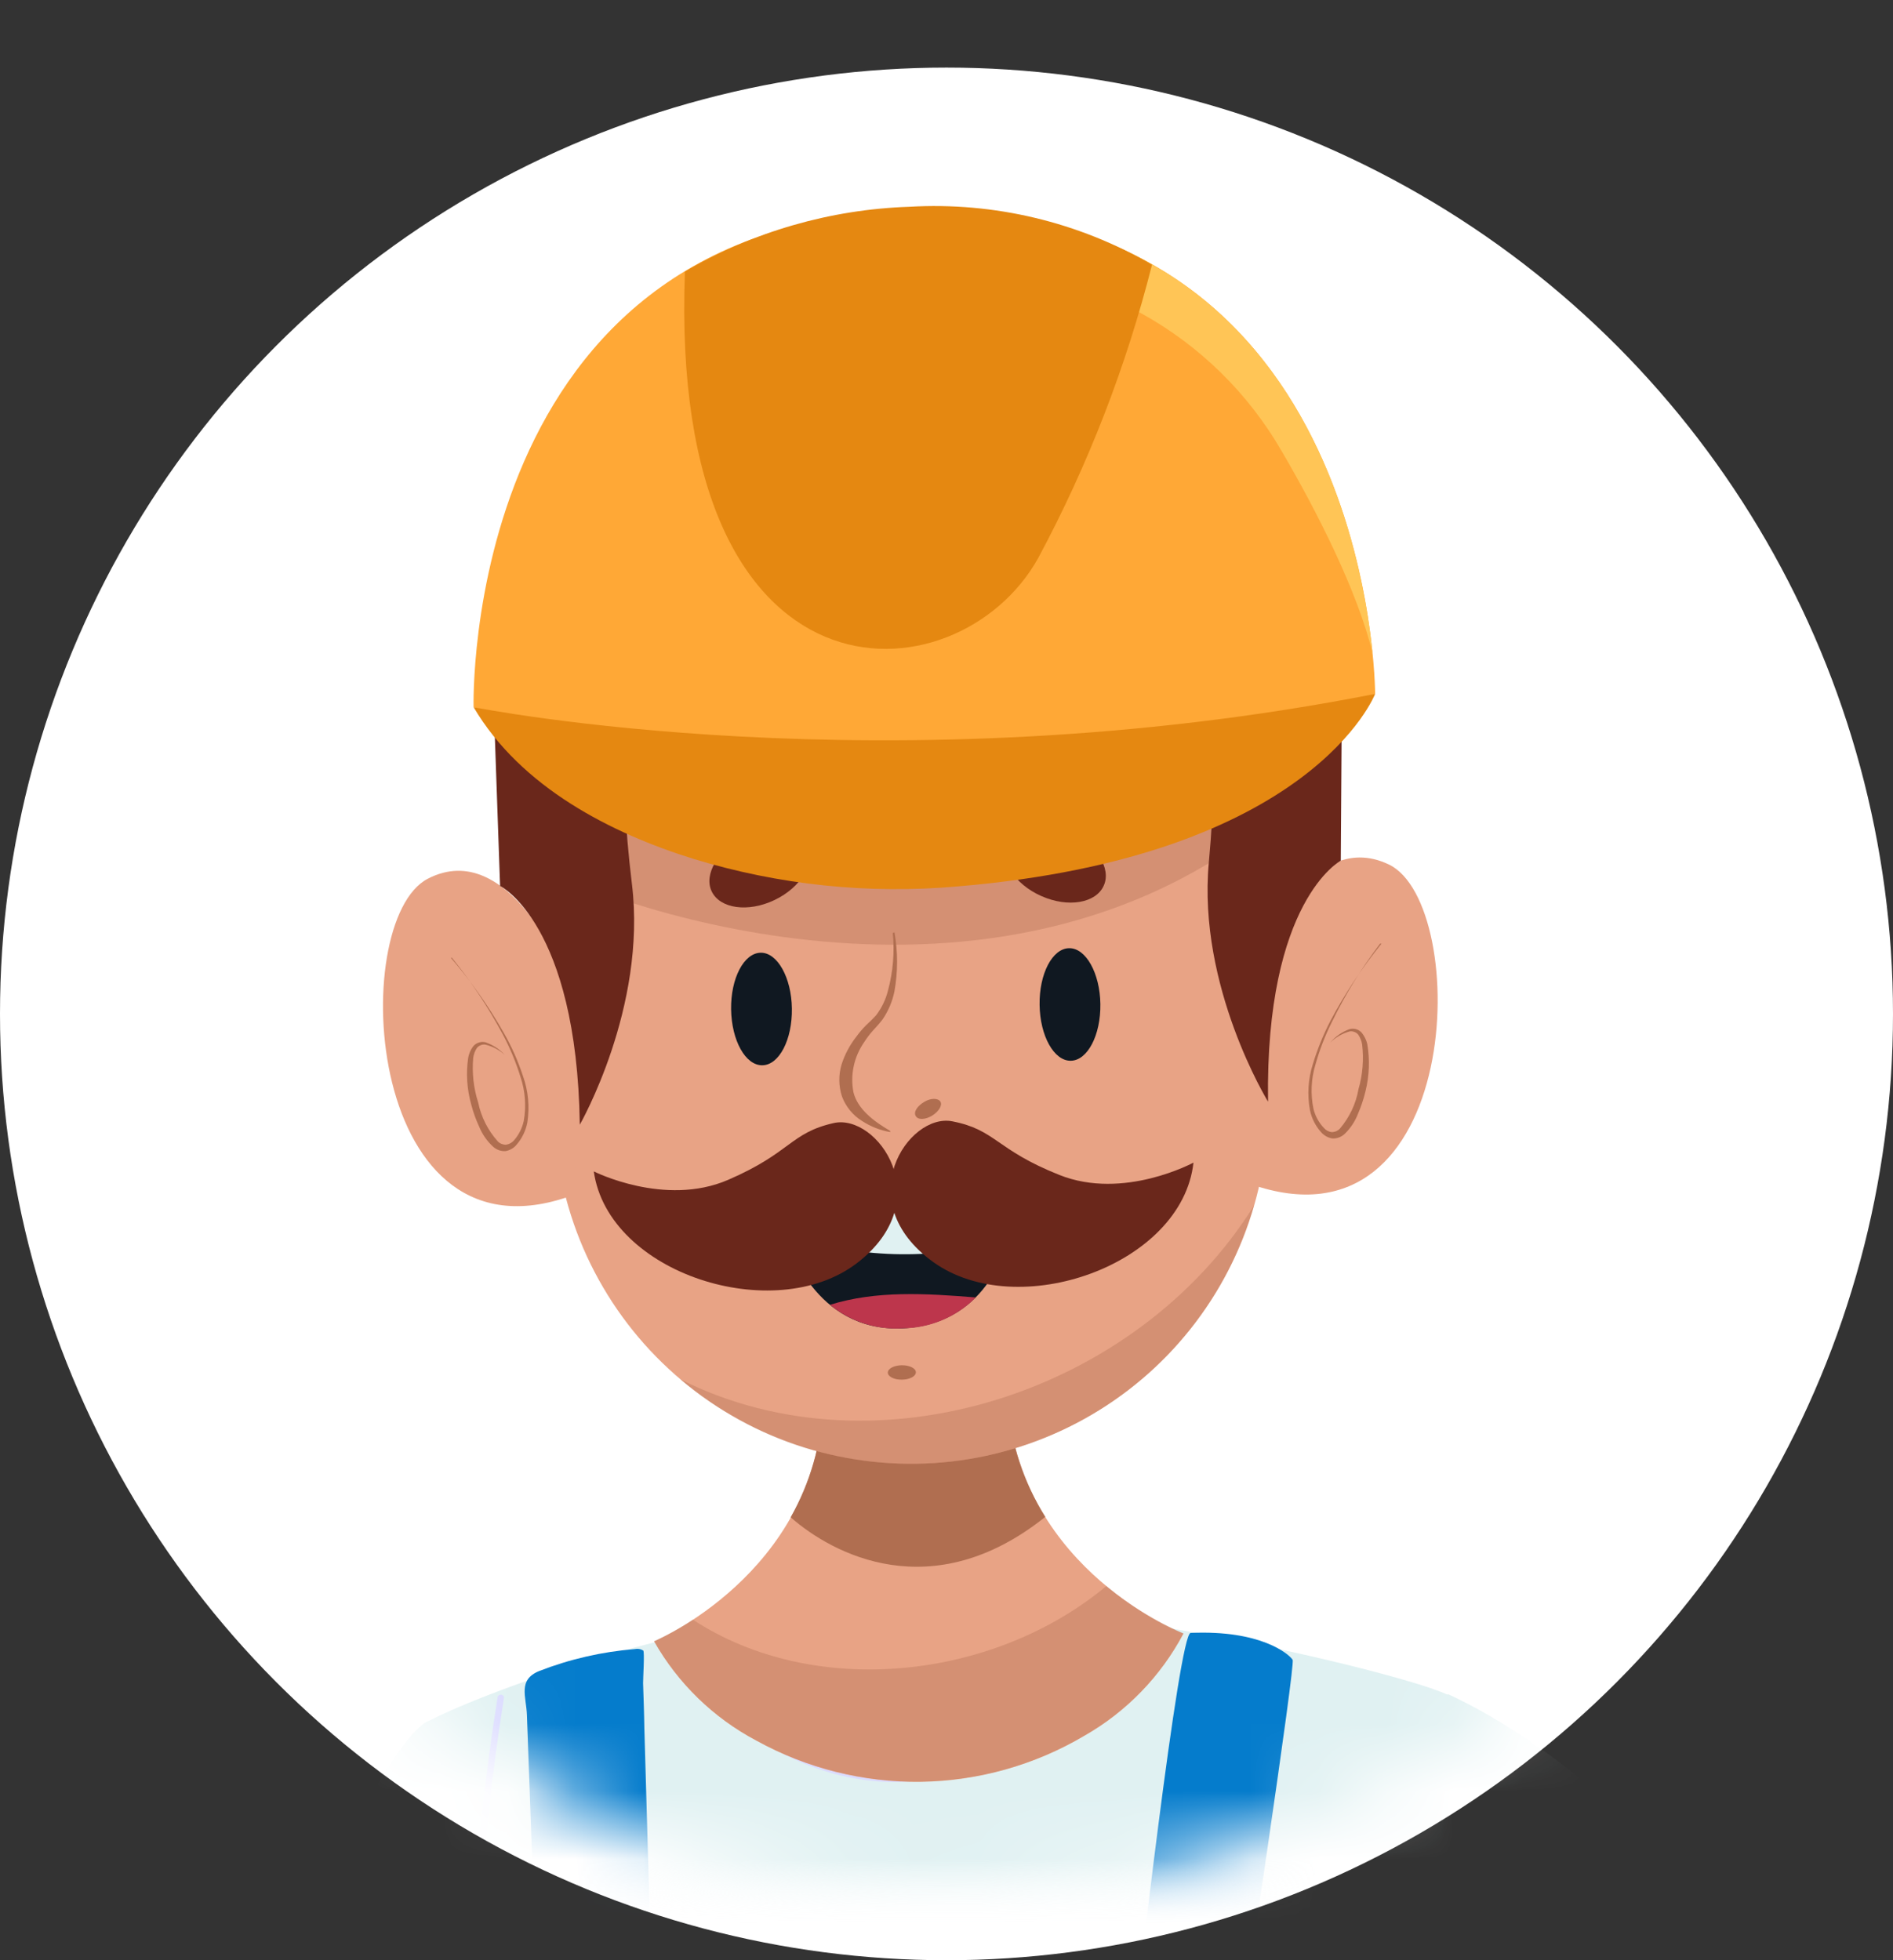 <?xml version="1.0" encoding="UTF-8"?> <svg xmlns="http://www.w3.org/2000/svg" width="28" height="29" viewBox="0 0 28 29" fill="none"><rect x="0" y="0" width="28" height="29" fill="#333333" stroke="none"/><circle cx="14" cy="15" r="14" fill="white"></circle><mask id="mask0_127_238" style="mask-type:alpha" maskUnits="userSpaceOnUse" x="0" y="0" width="28" height="28"><rect width="28" height="28" rx="14" fill="white"></rect></mask><g mask="url(#mask0_127_238)"><mask id="mask1_127_238" style="mask-type:alpha" maskUnits="userSpaceOnUse" x="1" y="2" width="26" height="26"><rect x="1" y="2" width="26" height="26" rx="1" fill="white"></rect></mask><g mask="url(#mask1_127_238)"><path d="M21.422 25.066C21.422 25.066 22.253 25.425 23.256 26.218C24.134 26.911 24.955 27.689 25.782 28.44C26.631 29.214 27.698 29.972 28.366 30.918C27.979 31.601 27.54 32.253 27.053 32.868C26.901 33.055 25.326 34.986 25.221 34.915C23.685 33.861 21.799 32.913 20.655 31.399C20.353 30.998 20.747 25.25 21.422 25.066Z" fill="#E0F1F2"></path><path d="M6.496 25.545C6.32 25.098 5.584 26.412 5.487 26.535C5.084 27.046 4.828 27.681 4.564 28.274C4.001 29.505 3.694 30.835 3.397 32.145C3.07 33.59 2.743 35.036 2.415 36.482L6.698 38.099C7.028 36.918 7.473 35.793 7.745 34.596C7.918 33.834 8.218 32.926 8.167 32.136C8.124 31.508 6.991 25.468 6.496 25.545Z" fill="#E0F1F2"></path><path d="M6.323 25.471C6.921 25.145 10.195 23.815 13.393 23.768C16.086 23.6 20.956 24.807 21.442 25.089C21.928 25.371 20.72 38.958 20.575 40.516C20.43 42.075 20.738 43.718 20.87 45.261C20.985 46.604 21.803 49.63 20.236 50.373C19.718 50.618 19.125 50.628 18.551 50.633C15.309 50.667 12.054 50.699 8.832 50.322C8.117 50.238 7.289 50.055 6.984 49.404C6.854 49.129 6.847 48.814 6.841 48.51C6.793 45.877 6.511 43.245 6.73 40.638C6.896 38.658 7.216 36.605 7.143 34.616C7.075 32.725 5.935 25.683 6.323 25.471Z" fill="#E0F1F2"></path><path d="M19.12 24.556C19.067 24.471 18.648 24.111 17.611 24.158C17.439 24.166 16.84 29.348 16.622 31.287C16.603 31.483 16.661 31.68 16.784 31.834C16.907 31.989 17.085 32.09 17.281 32.116C17.477 32.142 17.675 32.09 17.834 31.973C17.993 31.855 18.1 31.68 18.132 31.485C18.423 29.558 19.162 24.624 19.12 24.556Z" fill="#057CCC"></path><path d="M9.681 30.918C9.68 30.845 9.679 30.771 9.678 30.698C9.647 29.606 9.615 28.514 9.584 27.422L9.531 25.572C9.528 25.348 9.519 25.125 9.512 24.901C9.511 24.834 9.537 24.437 9.514 24.418C9.477 24.395 9.433 24.388 9.391 24.397C8.906 24.436 8.429 24.545 7.977 24.721C7.654 24.852 7.785 25.1 7.794 25.375C7.803 25.625 7.812 25.874 7.821 26.124C7.88 27.739 7.938 29.354 7.997 30.97C8.01 31.186 8.108 31.389 8.271 31.535C8.433 31.681 8.647 31.759 8.867 31.752C9.087 31.745 9.296 31.653 9.448 31.497C9.601 31.341 9.685 31.132 9.684 30.915L9.681 30.918Z" fill="#057CCC"></path><path d="M7.008 32.122C6.995 32.122 6.983 32.118 6.974 32.111C6.965 32.103 6.959 32.093 6.959 32.083C6.858 29.753 6.992 27.419 7.36 25.108C7.362 25.097 7.368 25.088 7.378 25.081C7.388 25.074 7.401 25.071 7.413 25.073C7.419 25.073 7.426 25.075 7.431 25.078C7.437 25.08 7.441 25.084 7.445 25.088C7.449 25.093 7.452 25.098 7.453 25.103C7.455 25.108 7.455 25.114 7.454 25.119C7.087 27.426 6.954 29.755 7.055 32.079C7.056 32.09 7.051 32.101 7.042 32.109C7.034 32.117 7.022 32.121 7.01 32.122L7.008 32.122Z" fill="#DBDBFF"></path><path d="M13.279 26.364C12.016 26.383 10.708 25.645 9.902 24.416C9.899 24.411 9.897 24.405 9.895 24.4C9.894 24.394 9.894 24.388 9.895 24.382C9.896 24.376 9.898 24.371 9.901 24.366C9.904 24.361 9.907 24.357 9.912 24.353C9.921 24.346 9.932 24.344 9.942 24.346C9.953 24.347 9.963 24.354 9.969 24.363C10.865 25.73 12.392 26.478 13.769 26.226C14.892 26.022 16.392 25.502 17.165 24.183C17.171 24.173 17.181 24.166 17.191 24.164C17.202 24.161 17.213 24.163 17.223 24.17C17.232 24.176 17.238 24.186 17.241 24.198C17.243 24.21 17.241 24.222 17.236 24.232C16.445 25.577 14.922 26.108 13.783 26.315C13.617 26.346 13.448 26.362 13.279 26.364Z" fill="#DBDBFF"></path><path d="M12.175 20.787L14.905 20.747C15.106 23.245 17.505 24.168 17.505 24.168C17.17 24.801 16.661 25.326 16.038 25.681C15.306 26.114 14.473 26.348 13.622 26.361C12.772 26.373 11.933 26.163 11.188 25.752C10.554 25.417 10.029 24.907 9.675 24.283C9.675 24.283 12.048 23.29 12.175 20.787Z" fill="#E8A385"></path><path opacity="0.35" d="M16.365 23.464C16.709 23.752 17.093 23.988 17.505 24.165C17.169 24.798 16.66 25.323 16.038 25.677C15.305 26.111 14.473 26.345 13.622 26.358C12.771 26.37 11.932 26.16 11.188 25.749C10.554 25.413 10.029 24.904 9.675 24.28C9.875 24.189 10.067 24.083 10.249 23.962C12.046 25.139 14.694 24.856 16.365 23.464Z" fill="#B06E50"></path><path d="M11.695 22.447C11.982 21.939 12.146 21.37 12.173 20.787L14.904 20.747C14.949 21.348 15.14 21.93 15.461 22.441C13.787 23.78 12.315 22.993 11.695 22.447Z" fill="#B06E50"></path><path d="M18.668 10.349L8.109 10.504L8.197 16.453C8.207 17.147 8.354 17.831 8.628 18.468C8.903 19.104 9.3 19.681 9.798 20.164C10.295 20.647 10.883 21.027 11.527 21.283C12.172 21.539 12.86 21.665 13.554 21.655C14.247 21.645 14.931 21.498 15.568 21.223C16.205 20.949 16.781 20.551 17.264 20.054C17.747 19.556 18.127 18.969 18.383 18.324C18.639 17.68 18.766 16.991 18.756 16.298L18.668 10.349Z" fill="#E8A385"></path><path opacity="0.35" d="M8.144 12.873L8.109 10.506L18.668 10.351L18.695 12.209C14.413 15.566 8.562 13.163 8.144 12.873Z" fill="#B06E50"></path><path opacity="0.35" d="M18.547 17.838C18.233 18.926 17.578 19.885 16.679 20.572C15.779 21.259 14.682 21.639 13.55 21.656C12.275 21.676 11.037 21.232 10.065 20.407C12.961 21.861 16.82 20.608 18.547 17.838Z" fill="#B06E50"></path><path d="M13.91 16.298C13.942 16.352 13.887 16.444 13.786 16.506C13.685 16.567 13.577 16.571 13.544 16.509C13.51 16.448 13.569 16.363 13.67 16.302C13.771 16.24 13.878 16.246 13.91 16.298Z" fill="#B06E50"></path><path d="M8.353 14.439C8.353 14.439 7.532 12.377 6.328 13C5.125 13.622 5.393 18.88 8.524 17.662L8.353 14.439Z" fill="#E8A385"></path><path d="M18.563 14.289C18.563 14.289 19.323 12.204 20.544 12.79C21.765 13.377 21.654 18.641 18.49 17.515L18.563 14.289Z" fill="#E8A385"></path><path d="M19.832 12.733C19.832 12.733 18.712 13.322 18.756 16.298C18.756 16.298 17.711 14.597 17.88 12.762C18.05 10.928 17.845 10.361 17.845 10.361L19.848 10.332L19.832 12.733Z" fill="#6A271B"></path><path d="M7.397 13.107C7.397 13.107 8.532 13.661 8.576 16.639C8.576 16.639 9.57 14.905 9.347 13.079C9.123 11.252 9.309 10.486 9.309 10.486L7.306 10.516L7.397 13.107Z" fill="#6A271B"></path><path d="M14.912 18.315C14.912 18.315 14.666 19.593 13.351 19.652C12.035 19.712 11.655 18.363 11.655 18.363C11.655 18.363 13.627 16.742 14.912 18.315Z" fill="#101821"></path><path d="M11.74 18.297C12.127 18.012 13.784 16.934 14.912 18.314C14.911 18.32 14.912 18.326 14.912 18.332C13.876 18.642 12.769 18.63 11.74 18.297Z" fill="#E0F1F2"></path><path d="M14.434 19.195C14.146 19.485 13.756 19.649 13.348 19.652C12.959 19.676 12.576 19.552 12.276 19.304C12.961 19.09 13.695 19.135 14.434 19.195Z" fill="#BD364C"></path><path d="M17.653 17.2C17.653 17.2 16.62 17.761 15.671 17.383C14.723 17.006 14.735 16.716 14.085 16.589C13.435 16.462 12.556 17.773 13.804 18.671C15.052 19.569 17.485 18.719 17.653 17.2Z" fill="#6A271B"></path><path d="M8.783 17.33C8.783 17.33 9.832 17.861 10.77 17.455C11.707 17.05 11.686 16.761 12.331 16.615C12.975 16.469 13.895 17.754 12.674 18.688C11.453 19.621 8.996 18.843 8.783 17.33Z" fill="#6A271B"></path><path d="M16.276 14.853C16.283 15.313 16.086 15.69 15.838 15.693C15.591 15.697 15.383 15.327 15.377 14.866C15.37 14.406 15.566 14.031 15.814 14.028C16.062 14.024 16.269 14.398 16.276 14.853Z" fill="#101821"></path><path d="M11.713 14.92C11.72 15.38 11.525 15.757 11.276 15.76C11.027 15.764 10.821 15.394 10.814 14.933C10.807 14.473 11.004 14.098 11.252 14.095C11.499 14.091 11.707 14.465 11.713 14.92Z" fill="#101821"></path><path d="M13.206 13.805C13.233 14.09 13.209 14.377 13.135 14.653C13.102 14.786 13.042 14.911 12.959 15.02C12.915 15.068 12.869 15.114 12.811 15.167C12.757 15.221 12.708 15.279 12.663 15.341C12.568 15.463 12.495 15.601 12.448 15.748C12.401 15.904 12.404 16.071 12.455 16.225C12.512 16.374 12.616 16.501 12.752 16.585C12.878 16.667 13.019 16.723 13.168 16.748L13.168 16.732C12.918 16.586 12.686 16.407 12.624 16.161C12.599 16.032 12.6 15.9 12.628 15.772C12.655 15.644 12.709 15.523 12.784 15.415C12.821 15.358 12.862 15.303 12.907 15.252C12.952 15.204 13.006 15.145 13.054 15.082C13.14 14.957 13.2 14.815 13.23 14.666C13.282 14.377 13.282 14.081 13.23 13.792L13.206 13.805Z" fill="#B06E50"></path><path d="M16.326 13.102C16.212 13.362 15.798 13.432 15.404 13.257C15.009 13.083 14.78 12.729 14.895 12.469C15.009 12.209 15.424 12.139 15.819 12.313C16.215 12.488 16.443 12.847 16.326 13.102Z" fill="#6A271B"></path><path d="M10.527 13.188C10.65 13.444 11.065 13.502 11.455 13.316C11.846 13.13 12.063 12.77 11.941 12.513C11.818 12.256 11.402 12.199 11.012 12.385C10.621 12.571 10.405 12.936 10.527 13.188Z" fill="#6A271B"></path><path d="M20.34 10.266C20.34 10.266 20.339 3.016 13.574 3.115C6.809 3.215 7.005 10.462 7.005 10.462C7.005 10.462 14.217 12.569 20.34 10.266Z" fill="#FFA836"></path><path d="M12.191 3.534C11.944 3.487 11.696 3.452 11.446 3.43C12.137 3.224 12.853 3.118 13.574 3.115C19.139 3.033 20.127 7.924 20.302 9.662C20.081 8.755 19.488 7.58 18.96 6.678C18.465 5.819 17.745 5.112 16.878 4.634C15.459 3.868 14.004 3.91 12.191 3.534Z" fill="#FFC556"></path><path d="M20.34 10.266C20.34 10.266 19.416 12.674 14.163 13.114C12.848 13.231 11.522 13.093 10.259 12.707C9.046 12.33 7.707 11.652 7.005 10.462C7.005 10.462 13.114 11.687 20.34 10.266Z" fill="#E58811"></path><path d="M17.04 3.916C16.658 5.425 16.093 6.882 15.357 8.255C14.164 10.401 9.882 10.626 10.131 4.018C11.141 3.427 12.282 3.098 13.451 3.059C14.706 2.986 15.954 3.284 17.04 3.916Z" fill="#E58811"></path><path d="M20.434 13.961C20.147 14.316 19.894 14.698 19.68 15.101C19.574 15.305 19.487 15.519 19.42 15.739C19.348 15.962 19.333 16.199 19.377 16.43C19.403 16.548 19.458 16.657 19.539 16.748C19.583 16.799 19.644 16.834 19.711 16.843C19.779 16.845 19.843 16.82 19.892 16.773C19.978 16.689 20.045 16.587 20.088 16.474C20.134 16.367 20.171 16.256 20.198 16.142C20.254 15.915 20.263 15.678 20.224 15.447C20.21 15.387 20.183 15.331 20.145 15.282C20.123 15.256 20.094 15.237 20.062 15.227C20.03 15.217 19.995 15.216 19.962 15.225C19.852 15.265 19.754 15.333 19.678 15.422C19.758 15.345 19.856 15.289 19.963 15.259C19.987 15.255 20.011 15.258 20.034 15.267C20.056 15.275 20.076 15.29 20.091 15.308C20.12 15.352 20.14 15.401 20.148 15.453C20.174 15.675 20.156 15.899 20.094 16.113C20.056 16.329 19.961 16.531 19.818 16.698C19.803 16.714 19.784 16.727 19.764 16.736C19.743 16.744 19.721 16.749 19.699 16.749C19.652 16.744 19.61 16.721 19.58 16.685C19.506 16.606 19.454 16.51 19.428 16.405C19.383 16.187 19.393 15.961 19.458 15.747C19.519 15.529 19.601 15.318 19.702 15.116C19.901 14.708 20.139 14.321 20.414 13.96L20.434 13.961Z" fill="#B06E50"></path><path d="M6.683 14.168C6.97 14.522 7.222 14.901 7.437 15.303C7.543 15.502 7.63 15.711 7.697 15.927C7.769 16.138 7.786 16.364 7.747 16.584C7.724 16.689 7.675 16.786 7.605 16.868C7.575 16.904 7.533 16.928 7.486 16.935C7.464 16.936 7.442 16.932 7.421 16.924C7.4 16.916 7.381 16.904 7.365 16.888C7.218 16.725 7.117 16.526 7.073 16.311C7.005 16.099 6.98 15.875 6.999 15.653C7.006 15.601 7.024 15.551 7.052 15.507C7.066 15.488 7.086 15.473 7.108 15.464C7.13 15.454 7.155 15.451 7.178 15.454C7.287 15.48 7.386 15.533 7.468 15.608C7.389 15.522 7.289 15.457 7.178 15.419C7.145 15.412 7.11 15.414 7.078 15.425C7.046 15.436 7.018 15.456 6.997 15.482C6.96 15.532 6.936 15.589 6.925 15.649C6.891 15.881 6.907 16.118 6.971 16.344C7 16.457 7.04 16.566 7.089 16.672C7.135 16.783 7.205 16.884 7.294 16.965C7.344 17.01 7.409 17.034 7.477 17.03C7.544 17.018 7.604 16.983 7.646 16.929C7.724 16.837 7.777 16.726 7.8 16.607C7.836 16.375 7.814 16.138 7.735 15.918C7.663 15.699 7.57 15.488 7.456 15.288C7.231 14.891 6.967 14.517 6.67 14.171L6.683 14.168Z" fill="#B06E50"></path><path d="M13.547 20.301C13.548 20.361 13.456 20.41 13.341 20.411C13.227 20.413 13.133 20.367 13.132 20.307C13.132 20.247 13.224 20.2 13.338 20.198C13.453 20.197 13.547 20.243 13.547 20.301Z" fill="#B06E50"></path><path d="M2.646 31.244C2.537 30.707 2.339 30.204 1.983 30.064C1.983 30.064 1.314 27.738 0.38 27.98C-0.555 28.222 0.58 29.317 0.422 30.839C0.263 32.361 -0.252 34.467 2.152 34.613L2.464 33.72C2.746 32.926 2.809 32.07 2.646 31.244Z" fill="#E8A385"></path></g></g></svg> 